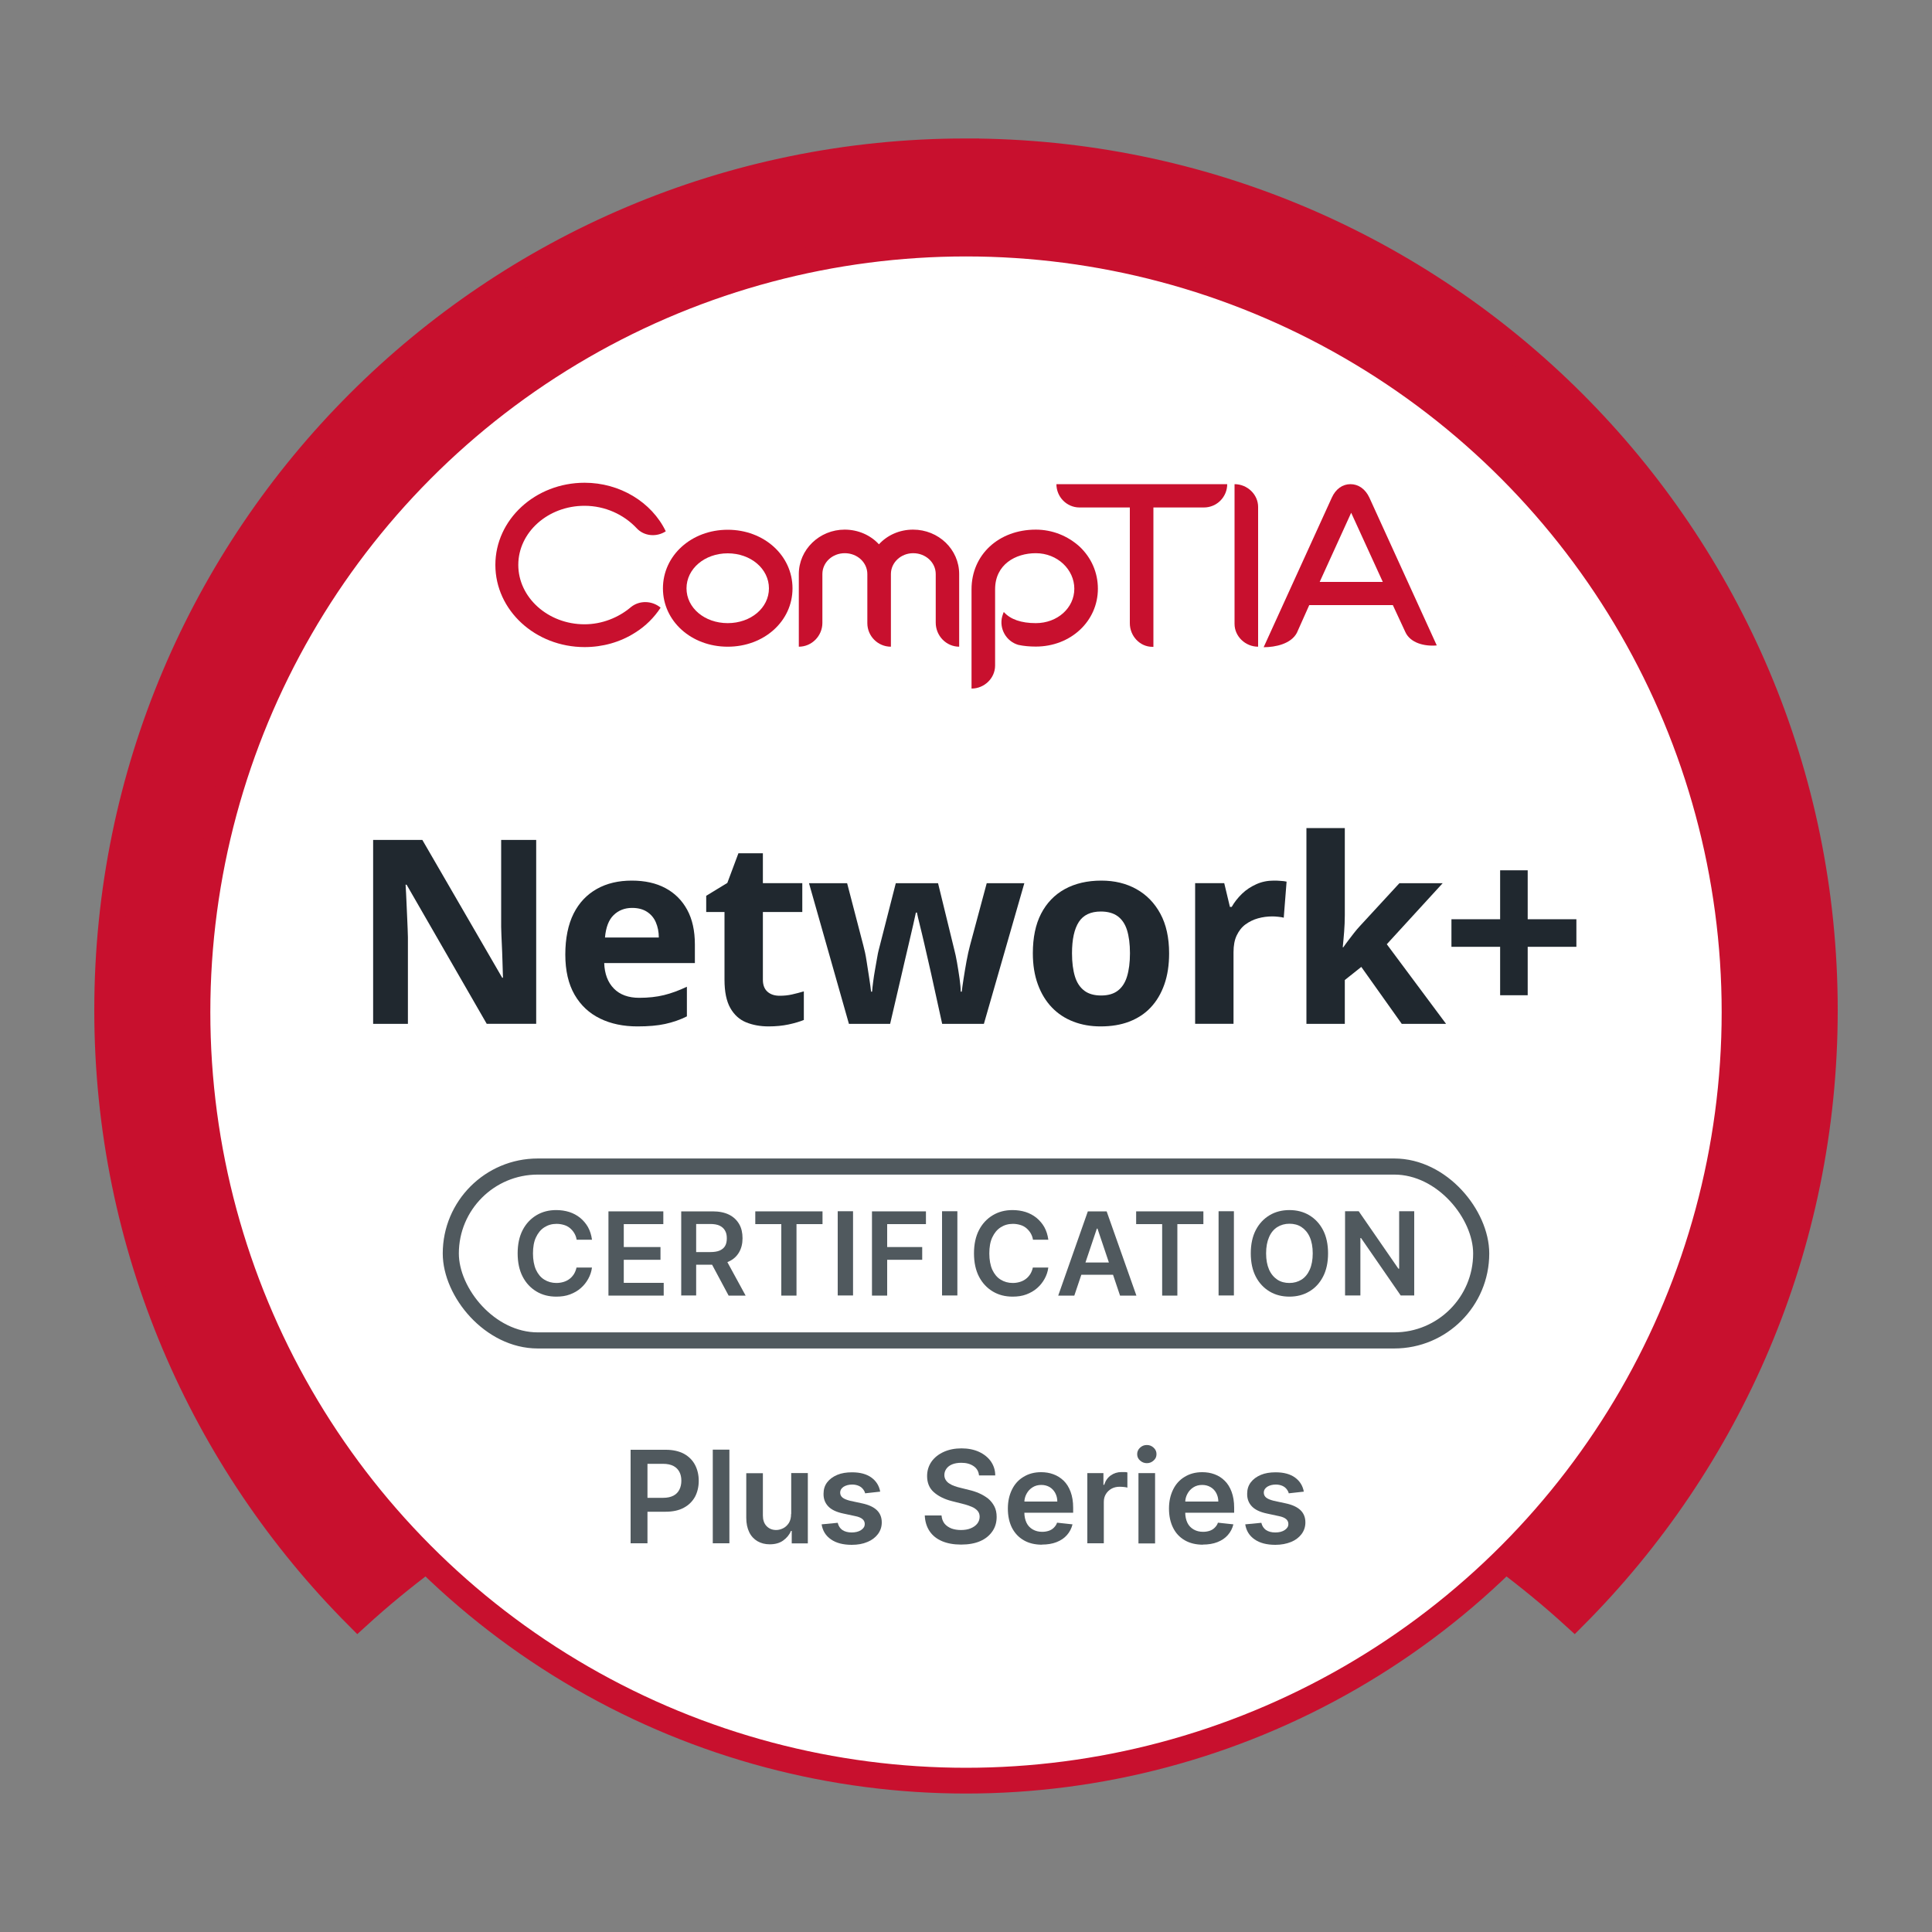 <svg xmlns="http://www.w3.org/2000/svg" id="Logos" viewBox="0 0 150 150"><rect x="0" y="0" width="150" height="150" fill="#808080" stroke="none"/><defs><style>      .cls-1 {        fill: #fff;      }      .cls-1, .cls-2, .cls-3 {        stroke-miterlimit: 10;      }      .cls-1, .cls-3 {        stroke: #c8102e;        stroke-width: 2px;      }      .cls-2 {        fill: none;        stroke: #50595e;        stroke-width: 1.25px;      }      .cls-3, .cls-4 {        fill: #c8102e;      }      .cls-5 {        fill: #50595e;      }      .cls-6 {        fill: #20282f;      }    </style></defs><path class="cls-3" d="M75,11.75C38.17,11.75,8.32,41.61,8.32,78.43c0,18.37,7.43,35,19.45,47.06,1.71-1.56,3.5-3.03,5.36-4.42-11.05-10.84-17.91-25.94-17.91-42.64,0-33.01,26.76-59.78,59.78-59.78s59.78,26.76,59.78,59.78c0,16.71-6.86,31.8-17.91,42.64,1.86,1.39,3.65,2.86,5.36,4.42,12.02-12.06,19.45-28.69,19.45-47.06,0-36.83-29.85-66.68-66.68-66.68Z"></path><circle class="cls-1" cx="75" cy="78.58" r="59.67"></circle><g><path class="cls-5" d="M48.96,119.83v-7.27h2.73c.56,0,1.03.11,1.41.31.38.21.67.5.86.86s.29.78.29,1.24-.1.88-.29,1.24c-.2.36-.49.65-.87.85-.38.21-.86.31-1.42.31h-1.81v-1.08h1.63c.33,0,.59-.06.8-.17.21-.11.36-.27.46-.47s.15-.43.15-.69-.05-.49-.15-.68-.25-.35-.46-.46-.48-.17-.81-.17h-1.21v6.17h-1.32Z"></path><path class="cls-5" d="M56.63,112.55v7.27h-1.29v-7.27h1.29Z"></path><path class="cls-5" d="M61.43,117.53v-3.16h1.29v5.46h-1.25v-.97h-.06c-.12.3-.33.55-.61.75-.28.2-.63.29-1.04.29-.36,0-.67-.08-.95-.24-.27-.16-.49-.39-.64-.7-.15-.31-.23-.68-.23-1.11v-3.47h1.29v3.28c0,.34.09.62.28.82s.44.31.75.31c.19,0,.37-.05.55-.14.18-.09.32-.23.44-.41.11-.18.17-.41.17-.69Z"></path><path class="cls-5" d="M68.34,115.81l-1.17.13c-.03-.12-.09-.23-.17-.33-.08-.1-.19-.19-.33-.25s-.31-.1-.5-.1c-.27,0-.49.06-.67.17-.18.12-.27.27-.27.45,0,.16.06.29.18.39.12.1.32.18.59.25l.93.2c.52.11.9.29,1.15.53.25.24.38.56.38.95,0,.34-.1.64-.3.91-.2.26-.47.47-.82.61-.35.15-.75.22-1.21.22-.67,0-1.21-.14-1.61-.42-.41-.28-.65-.67-.73-1.17l1.25-.12c.06.25.18.43.36.56.18.12.43.19.72.19s.55-.06.74-.19c.19-.13.28-.28.28-.46,0-.16-.06-.29-.18-.39-.12-.1-.3-.18-.56-.23l-.93-.2c-.52-.11-.91-.29-1.16-.55-.25-.26-.38-.59-.37-.99,0-.34.09-.63.28-.88s.45-.44.78-.58c.33-.14.72-.2,1.15-.2.64,0,1.14.14,1.51.41s.6.64.68,1.1Z"></path><path class="cls-5" d="M76.01,114.55c-.03-.31-.17-.55-.42-.72s-.56-.26-.95-.26c-.27,0-.51.04-.71.12s-.35.2-.45.34c-.1.14-.16.3-.16.49,0,.15.04.28.11.39.07.11.17.21.29.28.12.08.25.14.4.19.15.05.29.1.44.13l.68.17c.27.06.54.15.79.26.25.11.48.25.69.41.2.17.36.37.48.6s.18.51.18.82c0,.43-.11.8-.33,1.12-.22.32-.53.58-.94.76-.41.18-.91.27-1.49.27s-1.06-.09-1.47-.26c-.42-.18-.74-.43-.97-.77s-.36-.75-.38-1.23h1.3c.02.25.1.46.23.63.14.17.32.29.54.38.22.08.47.12.74.12s.54-.04.75-.13c.22-.09.39-.21.51-.36.12-.15.19-.34.19-.54,0-.19-.06-.35-.17-.47-.11-.12-.26-.23-.46-.31s-.42-.16-.68-.22l-.83-.21c-.6-.15-1.07-.39-1.42-.7s-.52-.73-.52-1.25c0-.43.12-.8.35-1.13.23-.32.55-.57.95-.75.4-.18.86-.27,1.37-.27s.97.09,1.36.27c.39.18.7.43.92.74.22.32.34.68.34,1.09h-1.27Z"></path><path class="cls-5" d="M80.91,119.93c-.55,0-1.02-.11-1.42-.34s-.7-.55-.92-.97c-.21-.42-.32-.92-.32-1.49s.11-1.05.32-1.48c.21-.43.51-.76.9-.99.39-.24.84-.36,1.36-.36.34,0,.65.05.95.16.3.11.56.27.8.5.23.22.41.51.54.86.13.35.2.76.2,1.24v.39h-4.47v-.87h3.24c0-.25-.06-.47-.16-.66-.1-.19-.25-.35-.43-.46-.19-.11-.4-.17-.65-.17-.26,0-.49.06-.69.19-.2.13-.35.29-.46.5-.11.2-.17.43-.17.67v.76c0,.32.06.59.17.82s.28.4.49.52.45.18.73.18c.19,0,.36-.03.51-.08s.28-.13.39-.24.2-.23.25-.39l1.2.13c-.08.32-.22.59-.43.83s-.48.42-.81.55-.71.19-1.13.19Z"></path><path class="cls-5" d="M84.42,119.83v-5.46h1.25v.91h.06c.1-.32.27-.56.51-.73.24-.17.52-.26.83-.26.07,0,.15,0,.24,0s.16.01.22.03v1.18c-.05-.02-.14-.04-.26-.05-.12-.01-.23-.02-.34-.02-.23,0-.45.05-.63.15s-.33.24-.44.42c-.11.18-.16.38-.16.61v3.21h-1.29Z"></path><path class="cls-5" d="M89.04,113.6c-.2,0-.38-.07-.53-.21-.15-.13-.22-.3-.22-.49s.07-.36.22-.5c.15-.14.32-.21.53-.21s.38.07.53.21c.15.14.22.3.22.5s-.07.36-.22.49c-.15.14-.32.21-.53.21ZM88.39,119.83v-5.46h1.29v5.46h-1.29Z"></path><path class="cls-5" d="M93.41,119.93c-.55,0-1.02-.11-1.42-.34s-.7-.55-.91-.97-.32-.92-.32-1.49.11-1.05.32-1.48c.21-.43.51-.76.9-.99.39-.24.84-.36,1.36-.36.34,0,.65.05.95.16.3.11.56.27.79.5.23.22.41.51.54.86.13.35.2.76.2,1.24v.39h-4.47v-.87h3.24c0-.25-.06-.47-.16-.66-.1-.19-.25-.35-.44-.46s-.4-.17-.65-.17c-.26,0-.49.06-.69.19-.2.13-.35.29-.46.5-.11.2-.17.43-.17.67v.76c0,.32.06.59.17.82s.28.4.49.52c.21.12.45.18.73.18.19,0,.36-.03.51-.08.15-.05.28-.13.39-.24s.2-.23.25-.39l1.2.13c-.08.32-.22.59-.43.83s-.48.42-.81.55-.71.19-1.13.19Z"></path><path class="cls-5" d="M101.23,115.81l-1.17.13c-.03-.12-.09-.23-.17-.33-.08-.1-.19-.19-.33-.25-.14-.06-.31-.1-.5-.1-.27,0-.49.06-.67.17-.18.12-.27.27-.27.45,0,.16.06.29.18.39.12.1.32.18.59.25l.93.2c.52.11.9.29,1.15.53.25.24.38.56.38.95,0,.34-.1.64-.3.91-.2.26-.47.47-.82.61s-.75.22-1.21.22c-.67,0-1.21-.14-1.61-.42-.41-.28-.65-.67-.73-1.17l1.25-.12c.06.25.18.43.36.56.18.12.42.19.72.19s.55-.06.74-.19c.19-.13.28-.28.28-.46,0-.16-.06-.29-.18-.39-.12-.1-.3-.18-.56-.23l-.93-.2c-.52-.11-.91-.29-1.16-.55-.25-.26-.38-.59-.37-.99,0-.34.09-.63.28-.88.19-.25.45-.44.78-.58.33-.14.72-.2,1.15-.2.64,0,1.14.14,1.51.41s.6.64.68,1.1Z"></path></g><g><path class="cls-4" d="M56.5,42.96c-1.79,0-3.2,1.2-3.2,2.72s1.41,2.7,3.2,2.7c1.79,0,3.2-1.18,3.2-2.7s-1.41-2.72-3.2-2.72M56.5,50.21c-2.82,0-5.03-1.98-5.03-4.53,0-2.55,2.21-4.55,5.03-4.55,2.82,0,5.03,2,5.03,4.55s-2.21,4.53-5.03,4.53"></path><path class="cls-4" d="M74.48,50.21c-1.01,0-1.83-.84-1.83-1.87v-3.77c0-.9-.78-1.62-1.75-1.62-.95,0-1.73.72-1.73,1.62v5.64c-1.01,0-1.83-.82-1.83-1.83v-3.81c0-.9-.78-1.62-1.75-1.62s-1.74.72-1.74,1.62v3.79c0,1.01-.82,1.85-1.83,1.85v-5.64c0-1.9,1.6-3.45,3.56-3.45,1.06,0,2.02.44,2.66,1.14.65-.71,1.6-1.14,2.65-1.14,1.98,0,3.58,1.54,3.58,3.45v5.64Z"></path><path class="cls-4" d="M80.42,50.2c-.48,0-.93-.04-1.35-.13-.95-.27-1.51-1.26-1.26-2.21.04-.11.07-.23.11-.32l.02-.02c.51.57,1.35.86,2.48.86,1.68,0,2.99-1.18,2.99-2.67s-1.31-2.76-2.99-2.76c-1.58,0-3.16.88-3.16,2.8v5.92c0,.99-.84,1.79-1.83,1.79v-7.71c0-2.67,2.1-4.63,4.99-4.63,1.28,0,2.47.48,3.39,1.31.92.86,1.43,2.02,1.43,3.28,0,2.52-2.11,4.49-4.82,4.49"></path><path class="cls-4" d="M93.46,39.4h-3.91s0,10.82,0,10.82h-.08c-.97,0-1.75-.84-1.75-1.83v-8.99s-3.91,0-3.91,0c-.99,0-1.79-.82-1.79-1.81h13.26c0,.99-.8,1.81-1.81,1.81"></path><path class="cls-4" d="M105.06,39.47l-2.6,5.71h4.9s-2.62-5.73-2.62-5.73l.31.02ZM109.11,49.07l-.97-2.09h-6.49s-.96,2.15-.96,2.15c-.45.86-1.66,1.12-2.58,1.12l5.29-11.61c.3-.67.83-1.05,1.45-1.05.62,0,1.16.38,1.47,1.05l5.23,11.47c-.98.09-2.06-.2-2.44-1.04"></path><path class="cls-4" d="M49.42,41c-.99-1.05-2.44-1.73-4.04-1.73-2.84,0-5.14,2.06-5.14,4.59,0,2.53,2.31,4.61,5.14,4.61,1.35,0,2.63-.51,3.6-1.33.67-.55,1.66-.51,2.31.04-.5.76-1.16,1.43-1.98,1.94-1.16.74-2.52,1.12-3.92,1.12-3.83,0-6.93-2.86-6.93-6.38,0-3.52,3.1-6.38,6.93-6.38,2.72,0,5.2,1.49,6.3,3.77-.7.46-1.68.4-2.27-.25"></path><path class="cls-4" d="M95.85,37.59v10.85c0,.97.84,1.77,1.83,1.77v-10.85c0-.97-.84-1.77-1.83-1.77"></path></g><g><path class="cls-6" d="M41.63,79.49h-3.84l-6.22-10.8h-.08c.03.45.05.91.07,1.36.02.45.04.91.06,1.36.02.45.04.91.05,1.36v6.72h-2.7v-14.28h3.82l6.2,10.7h.06c-.01-.44-.03-.88-.04-1.32-.01-.44-.03-.88-.05-1.31-.02-.43-.04-.87-.05-1.31v-6.76h2.72v14.28Z"></path><path class="cls-6" d="M49.05,68.37c1.01,0,1.88.19,2.61.58s1.29.95,1.69,1.68c.4.73.6,1.63.6,2.7v1.44h-7.04c.03.84.28,1.5.75,1.98.47.48,1.13.72,1.97.72.71,0,1.35-.07,1.92-.21.57-.14,1.17-.36,1.78-.65v2.3c-.53.27-1.1.46-1.69.59-.59.13-1.31.19-2.15.19-1.09,0-2.06-.2-2.9-.61-.84-.41-1.5-1.02-1.98-1.85-.48-.83-.72-1.87-.72-3.12s.22-2.34.65-3.19,1.04-1.48,1.81-1.91c.77-.43,1.67-.64,2.7-.64ZM49.07,70.49c-.57,0-1.05.19-1.43.56-.38.37-.6.95-.67,1.74h4.18c0-.44-.08-.83-.23-1.18s-.38-.62-.69-.82c-.31-.2-.69-.3-1.16-.3Z"></path><path class="cls-6" d="M60.53,77.31c.33,0,.65-.03.96-.1.31-.07.61-.15.92-.24v2.22c-.32.13-.72.25-1.19.35-.47.1-.99.15-1.55.15-.65,0-1.24-.11-1.75-.32-.51-.21-.92-.58-1.22-1.11s-.45-1.26-.45-2.19v-5.26h-1.42v-1.26l1.64-1,.86-2.3h1.9v2.32h3.06v2.24h-3.06v5.26c0,.41.12.72.36.93.24.21.55.31.94.31Z"></path><path class="cls-6" d="M72.31,75.67c-.05-.23-.13-.56-.23-1.01-.1-.45-.21-.93-.33-1.44s-.23-.99-.34-1.42-.18-.75-.22-.95h-.08c-.04.2-.11.52-.21.95s-.21.91-.33,1.42-.23,1-.34,1.45c-.11.45-.19.8-.24,1.04l-.88,3.78h-3.2l-3.1-10.92h2.96l1.26,4.84c.09.33.18.73.25,1.2s.14.92.21,1.35c.07.43.11.78.14,1.03h.08c.01-.19.04-.44.08-.75.04-.31.09-.64.15-.97.06-.33.11-.64.16-.91.05-.27.08-.46.11-.55l1.34-5.24h3.28l1.28,5.24c.05.19.12.49.19.9.07.41.14.83.2,1.26.06.43.09.77.09,1.02h.08c.03-.23.07-.56.14-.99.07-.43.14-.89.23-1.37.09-.48.18-.89.27-1.22l1.3-4.84h2.92l-3.14,10.92h-3.24l-.84-3.82Z"></path><path class="cls-6" d="M90.77,74.01c0,.91-.12,1.71-.37,2.42-.25.71-.6,1.3-1.06,1.79s-1.02.85-1.67,1.1c-.65.25-1.39.37-2.22.37-.76,0-1.46-.12-2.11-.37-.65-.25-1.2-.61-1.67-1.1s-.83-1.08-1.09-1.79-.39-1.51-.39-2.42c0-1.21.21-2.24.64-3.07s1.04-1.47,1.84-1.91c.8-.44,1.75-.66,2.84-.66,1.03,0,1.93.22,2.72.66.79.44,1.41,1.08,1.86,1.91s.68,1.86.68,3.07ZM83.23,74.01c0,.72.08,1.32.23,1.81.15.49.4.85.73,1.1.33.25.77.37,1.3.37s.96-.12,1.29-.37c.33-.25.57-.61.72-1.1.15-.49.23-1.09.23-1.81s-.08-1.32-.23-1.8c-.15-.48-.4-.84-.73-1.08-.33-.24-.77-.36-1.3-.36-.79,0-1.36.27-1.71.81s-.53,1.35-.53,2.43Z"></path><path class="cls-6" d="M98.89,68.37c.15,0,.32,0,.52.02.2.01.36.03.48.06l-.22,2.8c-.09-.03-.23-.05-.41-.07-.18-.02-.34-.03-.47-.03-.39,0-.76.05-1.12.15-.36.1-.68.26-.97.47-.29.21-.51.5-.68.85-.17.35-.25.79-.25,1.31v5.56h-2.98v-10.92h2.26l.44,1.84h.14c.21-.37.48-.71.8-1.02.32-.31.69-.55,1.11-.74.42-.19.87-.28,1.35-.28Z"></path><path class="cls-6" d="M104.41,71.09c0,.41-.02.82-.05,1.23-.03.41-.07.82-.11,1.23h.04c.13-.19.27-.37.41-.56.14-.19.28-.37.43-.56s.3-.37.46-.54l3.06-3.32h3.36l-4.34,4.74,4.6,6.18h-3.44l-3.14-4.42-1.28,1.02v3.4h-2.98v-15.2h2.98v6.8Z"></path><path class="cls-6" d="M118.61,71.37h3.78v2.14h-3.78v3.76h-2.14v-3.76h-3.78v-2.14h3.78v-3.8h2.14v3.8Z"></path></g><g><rect class="cls-2" x="35" y="90.57" width="80" height="13.5" rx="6.75" ry="6.75"></rect><g><path class="cls-5" d="M45.97,96.25h-1.2c-.03-.2-.1-.37-.19-.52s-.21-.28-.34-.39c-.14-.11-.29-.19-.47-.24-.17-.05-.36-.08-.56-.08-.36,0-.67.09-.95.27s-.49.44-.65.78-.23.76-.23,1.25.08.92.23,1.26c.16.34.37.6.65.77.27.17.59.26.94.26.2,0,.38-.03.55-.08.17-.05.33-.13.46-.23.14-.1.25-.23.35-.38.09-.15.16-.32.2-.51h1.2c-.04.32-.14.61-.29.88-.15.27-.34.51-.58.72-.24.21-.52.37-.84.49-.32.12-.67.17-1.06.17-.58,0-1.09-.13-1.54-.4-.45-.27-.81-.65-1.07-1.15-.26-.5-.39-1.11-.39-1.81s.13-1.31.39-1.81c.26-.5.62-.88,1.07-1.15.45-.27.96-.4,1.53-.4.36,0,.7.05,1.02.15.31.1.59.25.84.45.24.2.45.44.61.72.16.29.26.61.31.97Z"></path><path class="cls-5" d="M47.24,100.59v-6.54h4.26v.99h-3.07v1.78h2.85v.99h-2.85v1.79h3.1v.99h-4.28Z"></path><path class="cls-5" d="M52.89,100.59v-6.54h2.45c.5,0,.93.09,1.27.26.34.17.6.42.78.73s.26.68.26,1.1-.09.78-.27,1.09c-.18.31-.44.55-.79.71-.34.17-.77.25-1.27.25h-1.75v-.98h1.59c.29,0,.54-.04.72-.12s.33-.2.42-.36c.09-.16.13-.35.13-.59s-.04-.43-.14-.6c-.09-.16-.23-.29-.42-.38-.19-.09-.43-.13-.73-.13h-1.09v5.55h-1.19ZM56.27,97.62l1.62,2.97h-1.32l-1.59-2.97h1.29Z"></path><path class="cls-5" d="M58.64,95.04v-.99h5.22v.99h-2.02v5.55h-1.18v-5.55h-2.02Z"></path><path class="cls-5" d="M66.23,94.04v6.54h-1.19v-6.54h1.19Z"></path><path class="cls-5" d="M67.7,100.59v-6.54h4.19v.99h-3.01v1.78h2.72v.99h-2.72v2.78h-1.19Z"></path><path class="cls-5" d="M74.33,94.04v6.54h-1.19v-6.54h1.19Z"></path><path class="cls-5" d="M81.4,96.25h-1.2c-.03-.2-.1-.37-.19-.52s-.21-.28-.34-.39c-.14-.11-.29-.19-.47-.24-.17-.05-.36-.08-.56-.08-.36,0-.67.09-.95.27s-.49.44-.65.78-.23.76-.23,1.25.08.92.23,1.26c.16.34.37.6.65.77.27.17.59.26.94.26.2,0,.38-.03.55-.08.17-.05.33-.13.46-.23.14-.1.25-.23.35-.38.09-.15.16-.32.2-.51h1.2c-.04.32-.14.61-.29.88-.15.27-.34.51-.58.72-.24.21-.52.37-.84.49-.32.12-.67.17-1.06.17-.58,0-1.09-.13-1.54-.4-.45-.27-.81-.65-1.07-1.15-.26-.5-.39-1.11-.39-1.81s.13-1.31.39-1.81c.26-.5.62-.88,1.07-1.15.45-.27.96-.4,1.53-.4.36,0,.7.05,1.02.15.31.1.59.25.84.45.24.2.45.44.61.72.16.29.26.61.31.97Z"></path><path class="cls-5" d="M83.43,100.59h-1.27l2.3-6.54h1.46l2.31,6.54h-1.27l-1.75-5.2h-.05l-1.75,5.2ZM83.47,98.02h3.45v.95h-3.45v-.95Z"></path><path class="cls-5" d="M88.21,95.04v-.99h5.22v.99h-2.02v5.55h-1.18v-5.55h-2.02Z"></path><path class="cls-5" d="M95.8,94.04v6.54h-1.19v-6.54h1.19Z"></path><path class="cls-5" d="M103.11,97.31c0,.71-.13,1.31-.39,1.81-.26.5-.62.89-1.07,1.15-.45.27-.97.4-1.54.4s-1.09-.13-1.54-.4c-.45-.27-.81-.65-1.07-1.15-.26-.5-.39-1.11-.39-1.81s.13-1.31.39-1.81c.26-.5.62-.88,1.07-1.15.45-.27.97-.4,1.54-.4s1.09.13,1.54.4c.45.27.81.65,1.07,1.15.26.5.39,1.11.39,1.81ZM101.92,97.31c0-.5-.08-.92-.23-1.26-.15-.34-.37-.6-.64-.78s-.59-.26-.94-.26-.67.09-.94.26-.49.43-.64.78c-.15.34-.23.76-.23,1.26s.08.92.23,1.26.37.6.64.78.59.26.94.26.67-.09.94-.26.49-.44.64-.78.23-.76.23-1.26Z"></path><path class="cls-5" d="M109.8,94.04v6.54h-1.05l-3.08-4.46h-.05v4.46h-1.19v-6.54h1.06l3.08,4.46h.06v-4.46h1.18Z"></path></g></g></svg>